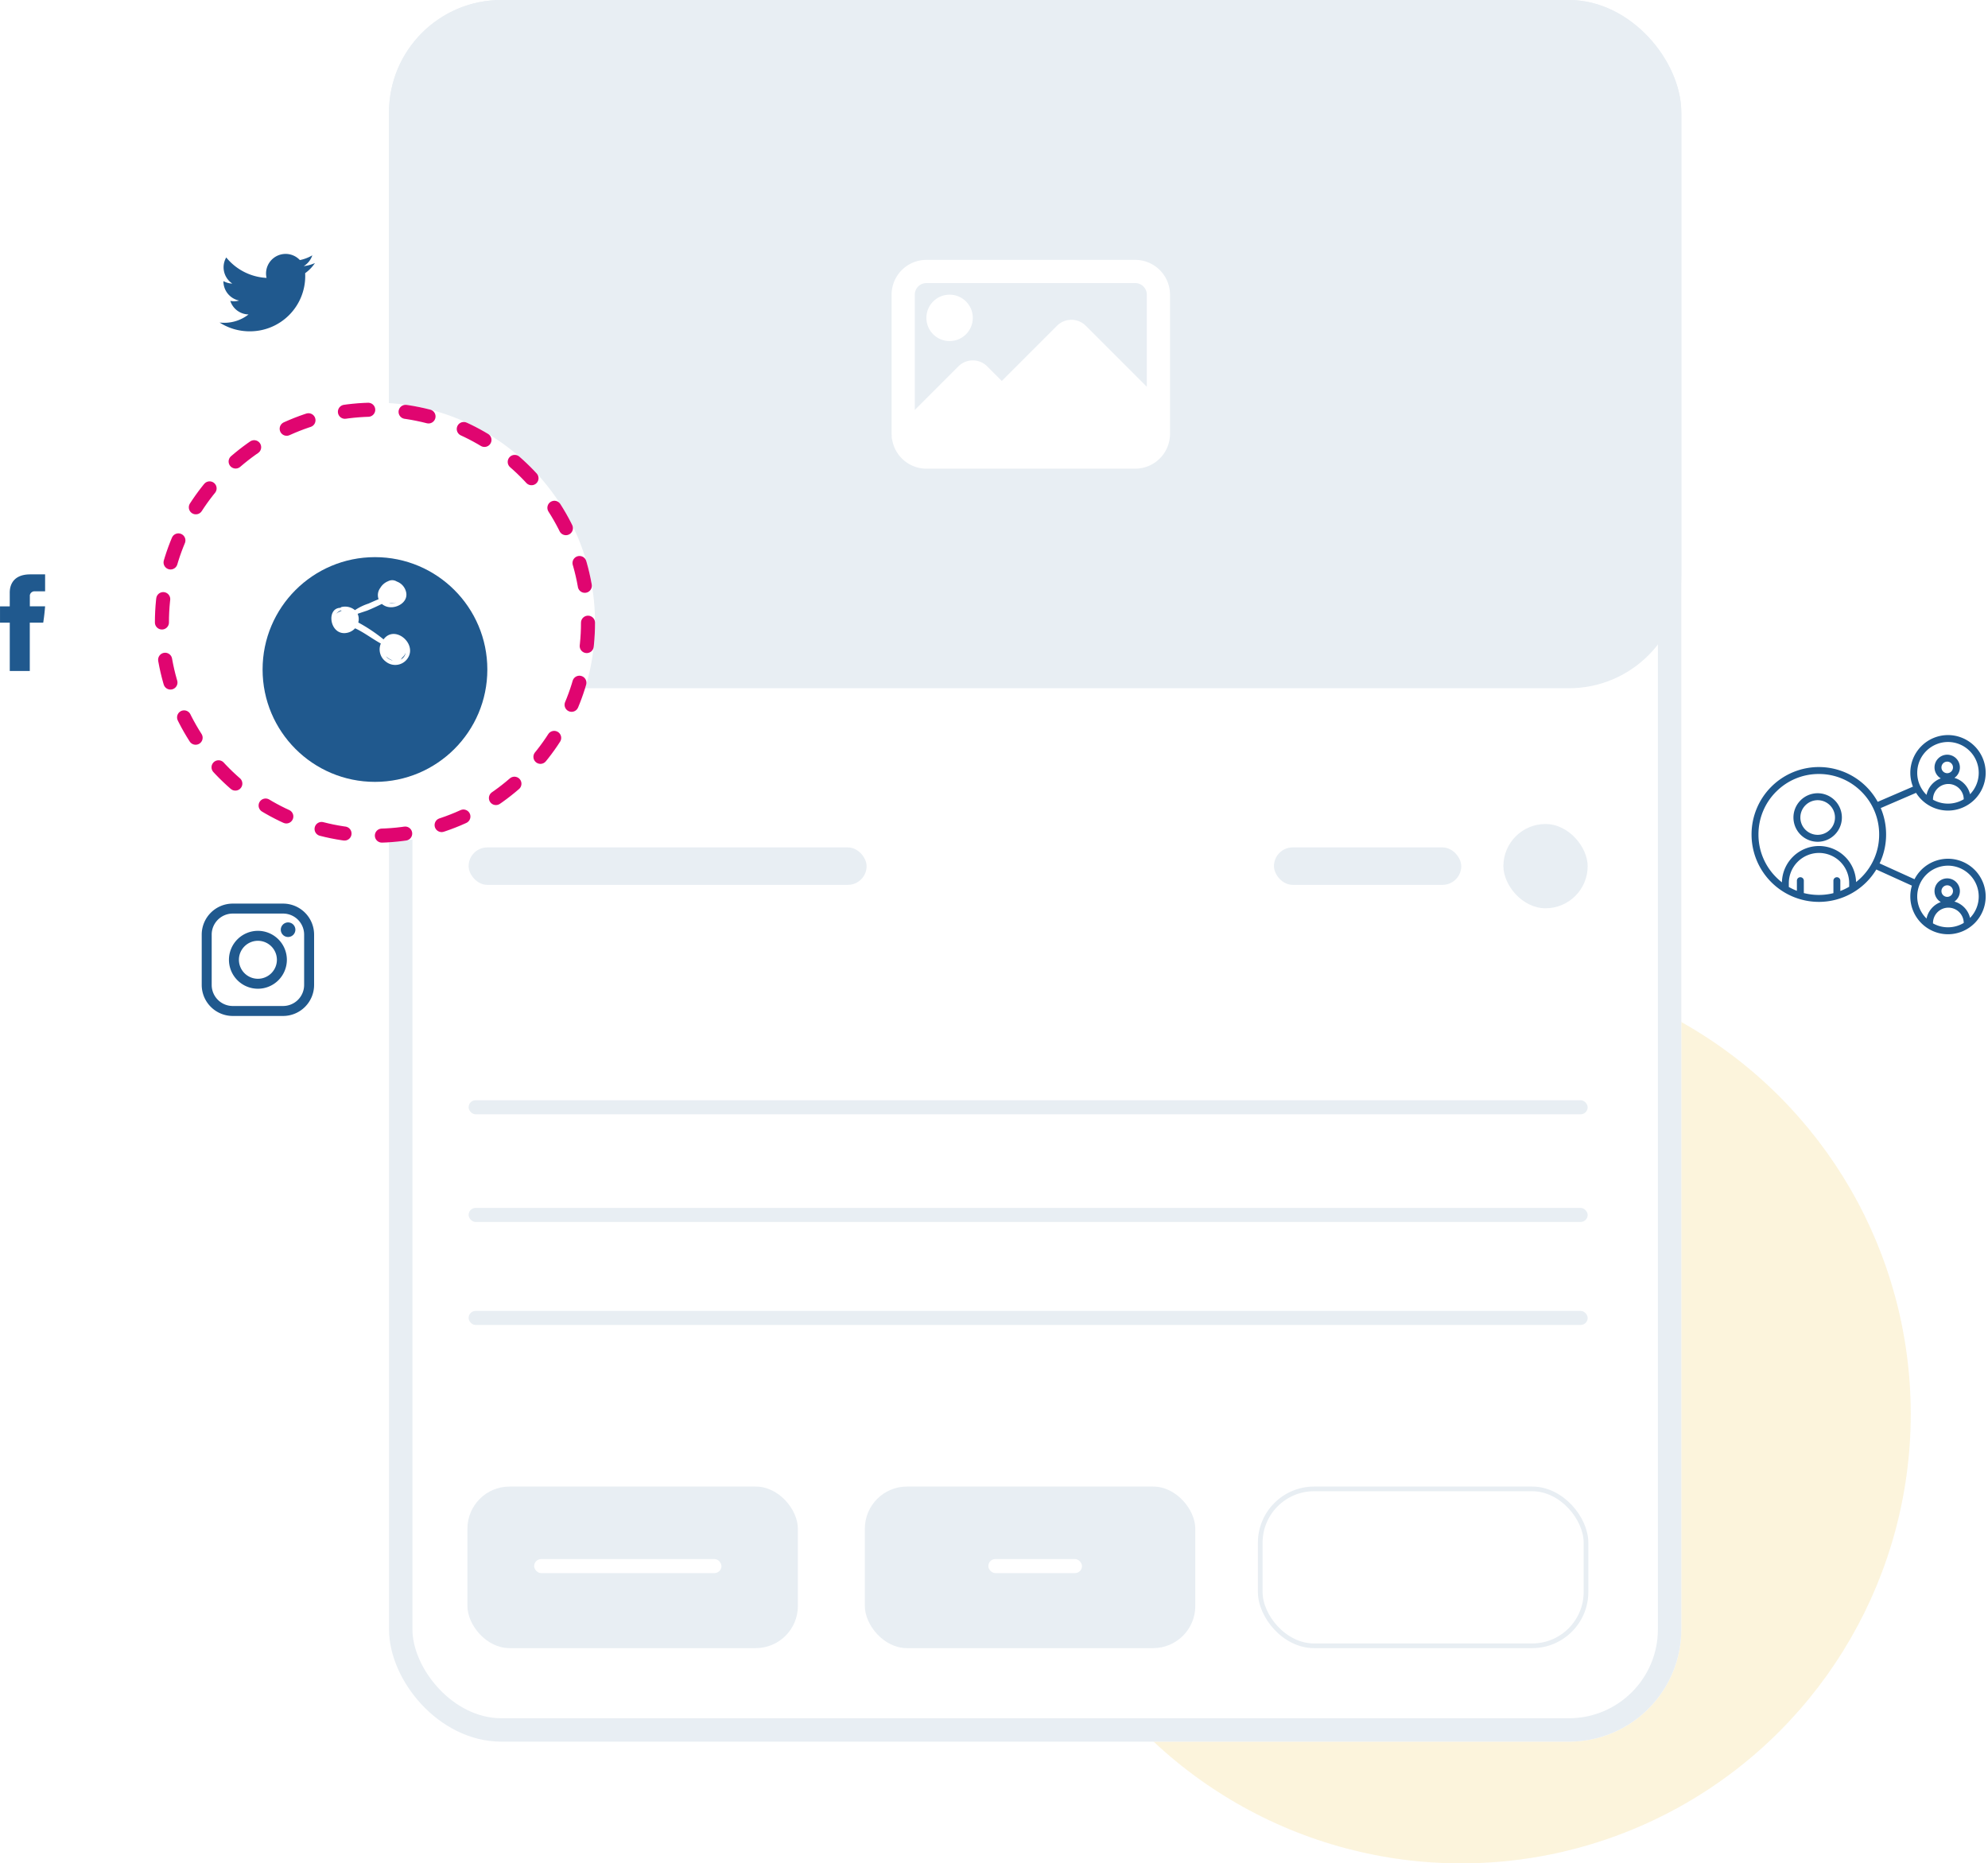 <svg xmlns="http://www.w3.org/2000/svg" xmlns:xlink="http://www.w3.org/1999/xlink" width="424.582" height="398" viewBox="0 0 424.582 398">
  <defs>
    <filter id="Ellipse_1510" x="26.082" y="89" width="108" height="108" filterUnits="userSpaceOnUse">
      <feOffset dy="10" input="SourceAlpha"/>
      <feGaussianBlur stdDeviation="10" result="blur"/>
      <feFlood flood-color="#20598e" flood-opacity="0.4"/>
      <feComposite operator="in" in2="blur"/>
      <feComposite in="SourceGraphic"/>
    </filter>
  </defs>
  <g id="Group_11393" data-name="Group 11393" transform="translate(-1015.918 -1295)">
    <circle id="Ellipse_1512" data-name="Ellipse 1512" cx="96" cy="96" r="96" transform="translate(1232 1501)" fill="#f2ca50" opacity="0.2"/>
    <g id="Group_11383" data-name="Group 11383" transform="translate(0 16)">
      <g id="Group_11382" data-name="Group 11382" transform="translate(9.957 13.388)">
        <g id="Rectangle_9564" data-name="Rectangle 9564" transform="translate(1089.043 1265.612)" fill="#fff" stroke="#e8eef3" stroke-width="5">
          <rect width="276" height="372" rx="24" stroke="none"/>
          <rect x="2.5" y="2.5" width="271" height="367" rx="21.5" fill="none"/>
        </g>
        <rect id="Rectangle_9565" data-name="Rectangle 9565" width="276" height="147" rx="24" transform="translate(1089.043 1265.612)" fill="#e8eef3"/>
        <rect id="Rectangle_9566" data-name="Rectangle 9566" width="85" height="8" rx="4" transform="translate(1106.043 1446.611)" fill="#e8eef3"/>
        <rect id="Rectangle_9571" data-name="Rectangle 9571" width="70.576" height="34.511" rx="9" transform="translate(1105.789 1583.126)" fill="#e8eef3"/>
        <rect id="Rectangle_9572" data-name="Rectangle 9572" width="70.576" height="34.511" rx="9" transform="translate(1190.667 1583.126)" fill="#e8eef3"/>
        <g id="Rectangle_9573" data-name="Rectangle 9573" transform="translate(1274.612 1583.126)" fill="#fff" stroke="#e8eef3" stroke-width="1">
          <rect width="70.576" height="34.511" rx="12" stroke="none"/>
          <rect x="0.5" y="0.5" width="69.576" height="33.511" rx="11.5" fill="none"/>
        </g>
        <rect id="Rectangle_9568" data-name="Rectangle 9568" width="239" height="3" rx="1.5" transform="translate(1106.043 1500.611)" fill="#e8eef3"/>
        <rect id="Rectangle_9569" data-name="Rectangle 9569" width="239" height="3" rx="1.5" transform="translate(1106.043 1523.611)" fill="#e8eef3"/>
        <rect id="Rectangle_9570" data-name="Rectangle 9570" width="239" height="3" rx="1.5" transform="translate(1106.043 1545.611)" fill="#e8eef3"/>
        <rect id="Rectangle_9567" data-name="Rectangle 9567" width="40" height="8" rx="4" transform="translate(1278.043 1446.611)" fill="#e8eef3"/>
        <rect id="Rectangle_9574" data-name="Rectangle 9574" width="18" height="18" rx="9" transform="translate(1327.043 1441.611)" fill="#e8eef3"/>
        <g id="image" transform="translate(1196.38 1321.118)">
          <path id="Path_22660" data-name="Path 22660" d="M73.91,68.955A4.955,4.955,0,1,1,68.955,64,4.955,4.955,0,0,1,73.91,68.955Zm0,0" transform="translate(-56.567 -56.567)" fill="#fff"/>
          <path id="Path_22661" data-name="Path 22661" d="M52.028,0H7.433A7.442,7.442,0,0,0,0,7.433V37.163c0,.139.034.27.042.409a1.83,1.83,0,0,0,.089.88,7.429,7.429,0,0,0,7.3,6.144h44.6a7.442,7.442,0,0,0,7.433-7.433V7.433A7.442,7.442,0,0,0,52.028,0ZM7.433,4.955h44.6a2.481,2.481,0,0,1,2.477,2.477V27.1L41.474,14.07a4.348,4.348,0,0,0-6.144,0L23.537,25.863l-3.122-3.122a4.348,4.348,0,0,0-6.144,0L4.955,32.057V7.433A2.481,2.481,0,0,1,7.433,4.955Zm0,0" fill="#fff"/>
        </g>
        <rect id="Rectangle_9586" data-name="Rectangle 9586" width="40" height="3" rx="1.5" transform="translate(1120.043 1598.612)" fill="#fff"/>
        <rect id="Rectangle_9587" data-name="Rectangle 9587" width="20" height="3" rx="1.5" transform="translate(1217.043 1598.612)" fill="#fff"/>
      </g>
    </g>
    <g id="Ellipse_1511" data-name="Ellipse 1511" transform="translate(1049 1381)" fill="#fff" stroke="#e00570" stroke-linecap="round" stroke-width="3" stroke-dasharray="5 8">
      <circle cx="47" cy="47" r="47" stroke="none"/>
      <circle cx="47" cy="47" r="45.5" fill="none"/>
    </g>
    <g id="Group_11385" data-name="Group 11385" transform="translate(-49.51 -78.51)">
      <g transform="matrix(1, 0, 0, 1, 1065.43, 1373.51)" filter="url(#Ellipse_1510)">
        <circle id="Ellipse_1510-2" data-name="Ellipse 1510" cx="24" cy="24" r="24" transform="translate(56.08 109)" fill="#20598e"/>
      </g>
      <g id="share-icon" transform="translate(1136.196 1497.427)">
        <path id="Path_22659" data-name="Path 22659" d="M17.891,12.652a34.569,34.569,0,0,0-5.4-3.611,2.849,2.849,0,0,0,.087-.972,2.64,2.64,0,0,0-.228-.882c.9-.316,1.943-.646,2.07-.7,1.056-.424,2.084-.915,3.109-1.411a2.915,2.915,0,0,0,1.476.673c1.734.272,4.02-.987,3.742-2.981A3.128,3.128,0,0,0,20.74.3L20.7.281a1.85,1.85,0,0,0-1.84-.055A3.39,3.39,0,0,0,17.2,1.644a2.569,2.569,0,0,0-.372,2.423c-.731.295-1.45.621-2.159.937a11.575,11.575,0,0,0-2.888,1.4,3.292,3.292,0,0,0-2.828-.673.371.371,0,0,0-.264.177c-3.034.025-2.363,5.587.951,5.4a3.2,3.2,0,0,0,2.171-1.022c.2.092.365.168.466.219,1.743.89,3.312,2.078,5.029,3.028A3.238,3.238,0,0,0,18.376,17.4a3.2,3.2,0,0,0,4.809-.946C24.91,13.368,20.193,9.518,17.891,12.652Zm1.255-7.717c.048,0,.1.007.146.007a2.375,2.375,0,0,0,.271-.016c.034,0,.065,0,.1,0a2.9,2.9,0,0,0,.987-.2,3.1,3.1,0,0,1-.931.253,2.347,2.347,0,0,1-.617-.024ZM8.841,6.573a.338.338,0,0,0-.132.033,1.223,1.223,0,0,0-.2.13,1.581,1.581,0,0,0-.227.088,1.79,1.79,0,0,0-.493.374A2.021,2.021,0,0,1,8.8,6.446a.449.449,0,0,0,.142.087C8.906,6.544,8.874,6.56,8.841,6.573Zm9.55,9.691a2.529,2.529,0,0,0,.333.262,3.244,3.244,0,0,0,.937.546l.013,0a1.87,1.87,0,0,0,.172.089,2.557,2.557,0,0,1-.808-.322A2.523,2.523,0,0,1,18.391,16.265Zm4.183-.6a1.964,1.964,0,0,1-1.04,1.3,1.371,1.371,0,0,0,.33-.417,2.225,2.225,0,0,0,.73-1.014C22.586,15.58,22.585,15.624,22.574,15.667Z" transform="translate(-6.741 0)" fill="#fff"/>
      </g>
    </g>
    <path id="Union_236" data-name="Union 236" d="M6880.908-2380.52a8.041,8.041,0,0,1,.339-2.315l-7.6-3.449a14.353,14.353,0,0,1-12.277,6.917,14.385,14.385,0,0,1-14.368-14.4,14.385,14.385,0,0,1,14.368-14.4,14.358,14.358,0,0,1,12.574,7.429l7.525-3.242a8.038,8.038,0,0,1-.559-2.952,8.064,8.064,0,0,1,8.046-8.065,8.064,8.064,0,0,1,8.045,8.065,8.064,8.064,0,0,1-8.045,8.064,8.044,8.044,0,0,1-6.819-3.788l-7.544,3.25a14.382,14.382,0,0,1,1.144,5.64,14.377,14.377,0,0,1-1.386,6.178l7.452,3.381a8.052,8.052,0,0,1,7.153-4.375,8.064,8.064,0,0,1,8.045,8.064,8.064,8.064,0,0,1-8.045,8.065A8.065,8.065,0,0,1,6880.908-2380.52Zm4.844,5.678v.067a6.515,6.515,0,0,0,3.2.838,6.518,6.518,0,0,0,3.366-.933,3.292,3.292,0,0,0-3.284-3.264A3.292,3.292,0,0,0,6885.752-2374.842Zm-3.367-5.678a6.57,6.57,0,0,0,1.988,4.712,4.786,4.786,0,0,1,3.046-3.522,2.718,2.718,0,0,1-1.34-2.342,2.716,2.716,0,0,1,2.709-2.716,2.715,2.715,0,0,1,2.709,2.716,2.715,2.715,0,0,1-1.173,2.235,4.787,4.787,0,0,1,3.343,3.494,6.569,6.569,0,0,0,1.853-4.577,6.584,6.584,0,0,0-6.568-6.583A6.584,6.584,0,0,0,6882.385-2380.52Zm5.172-1.152a1.235,1.235,0,0,0,1.232,1.235,1.235,1.235,0,0,0,1.232-1.235,1.235,1.235,0,0,0-1.232-1.235A1.235,1.235,0,0,0,6887.558-2381.672Zm-29.392-2.222v2.644a12.933,12.933,0,0,0,3.2.4,12.919,12.919,0,0,0,3.12-.381v-2.664a.74.74,0,0,1,.739-.74.74.74,0,0,1,.739.74v2.2a12.745,12.745,0,0,0,1.888-.906v-.76a6.459,6.459,0,0,0-6.445-6.46,6.46,6.46,0,0,0-6.445,6.46v.808a12.71,12.71,0,0,0,1.724.825v-2.168a.74.74,0,0,1,.739-.74A.739.739,0,0,1,6858.166-2383.894Zm-5.913-19.011a12.85,12.85,0,0,0-3.775,9.136,12.848,12.848,0,0,0,3.775,9.135,13.093,13.093,0,0,0,1.235,1.092,7.932,7.932,0,0,1,7.921-7.758,7.931,7.931,0,0,1,7.918,7.7,13.081,13.081,0,0,0,1.155-1.029,12.849,12.849,0,0,0,3.774-9.135,12.851,12.851,0,0,0-3.774-9.136,12.792,12.792,0,0,0-9.115-3.784A12.79,12.79,0,0,0,6852.253-2402.9Zm33.5,1.647v.067a6.513,6.513,0,0,0,3.2.838,6.523,6.523,0,0,0,3.366-.933,3.292,3.292,0,0,0-3.284-3.264A3.292,3.292,0,0,0,6885.752-2401.257Zm-3.367-5.678a6.57,6.57,0,0,0,1.988,4.712,4.786,4.786,0,0,1,3.046-3.522,2.717,2.717,0,0,1-1.34-2.342,2.716,2.716,0,0,1,2.709-2.716,2.715,2.715,0,0,1,2.709,2.716,2.716,2.716,0,0,1-1.173,2.235,4.787,4.787,0,0,1,3.343,3.493,6.569,6.569,0,0,0,1.853-4.577,6.583,6.583,0,0,0-6.568-6.583A6.583,6.583,0,0,0,6882.385-2406.936Zm5.172-1.152a1.235,1.235,0,0,0,1.232,1.234,1.235,1.235,0,0,0,1.232-1.234,1.235,1.235,0,0,0-1.232-1.234A1.235,1.235,0,0,0,6887.558-2408.088Zm-31.609,10.7a5.184,5.184,0,0,1,5.172-5.185,5.184,5.184,0,0,1,5.173,5.185,5.184,5.184,0,0,1-5.173,5.184A5.184,5.184,0,0,1,6855.949-2397.389Zm1.478,0a3.7,3.7,0,0,0,3.694,3.7,3.7,3.7,0,0,0,3.7-3.7,3.7,3.7,0,0,0-3.7-3.7A3.7,3.7,0,0,0,6857.427-2397.389Z" transform="translate(-5457 3867)" fill="#20598e" stroke="rgba(0,0,0,0)" stroke-width="1"/>
    <path id="Facebook" d="M116.778,4V6.839H114.7v3.474h2.082V20.638h4.276V10.314h2.869s.269-1.666.4-3.487H121.07V4.451A1.009,1.009,0,0,1,122,3.618h2.33V0h-3.168C116.672,0,116.778,3.479,116.778,4Z" transform="translate(901.222 1417.681)" fill="#20598e"/>
    <path id="twitter" d="M20.364,59.4a8.343,8.343,0,0,1-2.4.658,4.2,4.2,0,0,0,1.836-2.31,8.421,8.421,0,0,1-2.654,1.014,4.181,4.181,0,0,0-7.118,3.808A11.86,11.86,0,0,1,1.42,58.2,4.182,4.182,0,0,0,2.713,63.78,4.178,4.178,0,0,1,.82,63.256v.052a4.181,4.181,0,0,0,3.35,4.1,4.231,4.231,0,0,1-1.1.146,4.01,4.01,0,0,1-.786-.078,4.18,4.18,0,0,0,3.9,2.9A8.381,8.381,0,0,1,1,72.16,8.875,8.875,0,0,1,0,72.1a11.808,11.808,0,0,0,6.4,1.879A11.8,11.8,0,0,0,18.289,62.1l-.014-.541A8.342,8.342,0,0,0,20.364,59.4Z" transform="translate(1062.817 1291.787)" fill="#20598e"/>
    <path id="instagram" d="M-1771.377-339a6.631,6.631,0,0,1-6.623-6.623v-10.753a6.631,6.631,0,0,1,6.623-6.623h10.755a6.63,6.63,0,0,1,6.623,6.623v10.753a6.63,6.63,0,0,1-6.623,6.623Zm-4.493-17.377v10.753a4.5,4.5,0,0,0,4.493,4.494h10.755a4.5,4.5,0,0,0,4.494-4.494v-10.753a4.5,4.5,0,0,0-4.494-4.494h-10.755A4.5,4.5,0,0,0-1775.871-356.376Zm3.686,5.377a6.191,6.191,0,0,1,6.185-6.184,6.191,6.191,0,0,1,6.184,6.184,6.191,6.191,0,0,1-6.184,6.184A6.191,6.191,0,0,1-1772.184-351Zm2.129,0a4.06,4.06,0,0,0,4.056,4.055,4.06,4.06,0,0,0,4.055-4.055,4.06,4.06,0,0,0-4.055-4.055A4.06,4.06,0,0,0-1770.055-351Zm9.4-5.324a1.572,1.572,0,0,1-.459-1.1,1.566,1.566,0,0,1,.459-1.1,1.564,1.564,0,0,1,1.1-.457,1.564,1.564,0,0,1,1.1.457,1.564,1.564,0,0,1,.457,1.1,1.57,1.57,0,0,1-.457,1.1,1.575,1.575,0,0,1-1.1.457A1.572,1.572,0,0,1-1760.659-356.323Z" transform="translate(2837 1851)" fill="#20598e"/>
  </g>
</svg>
